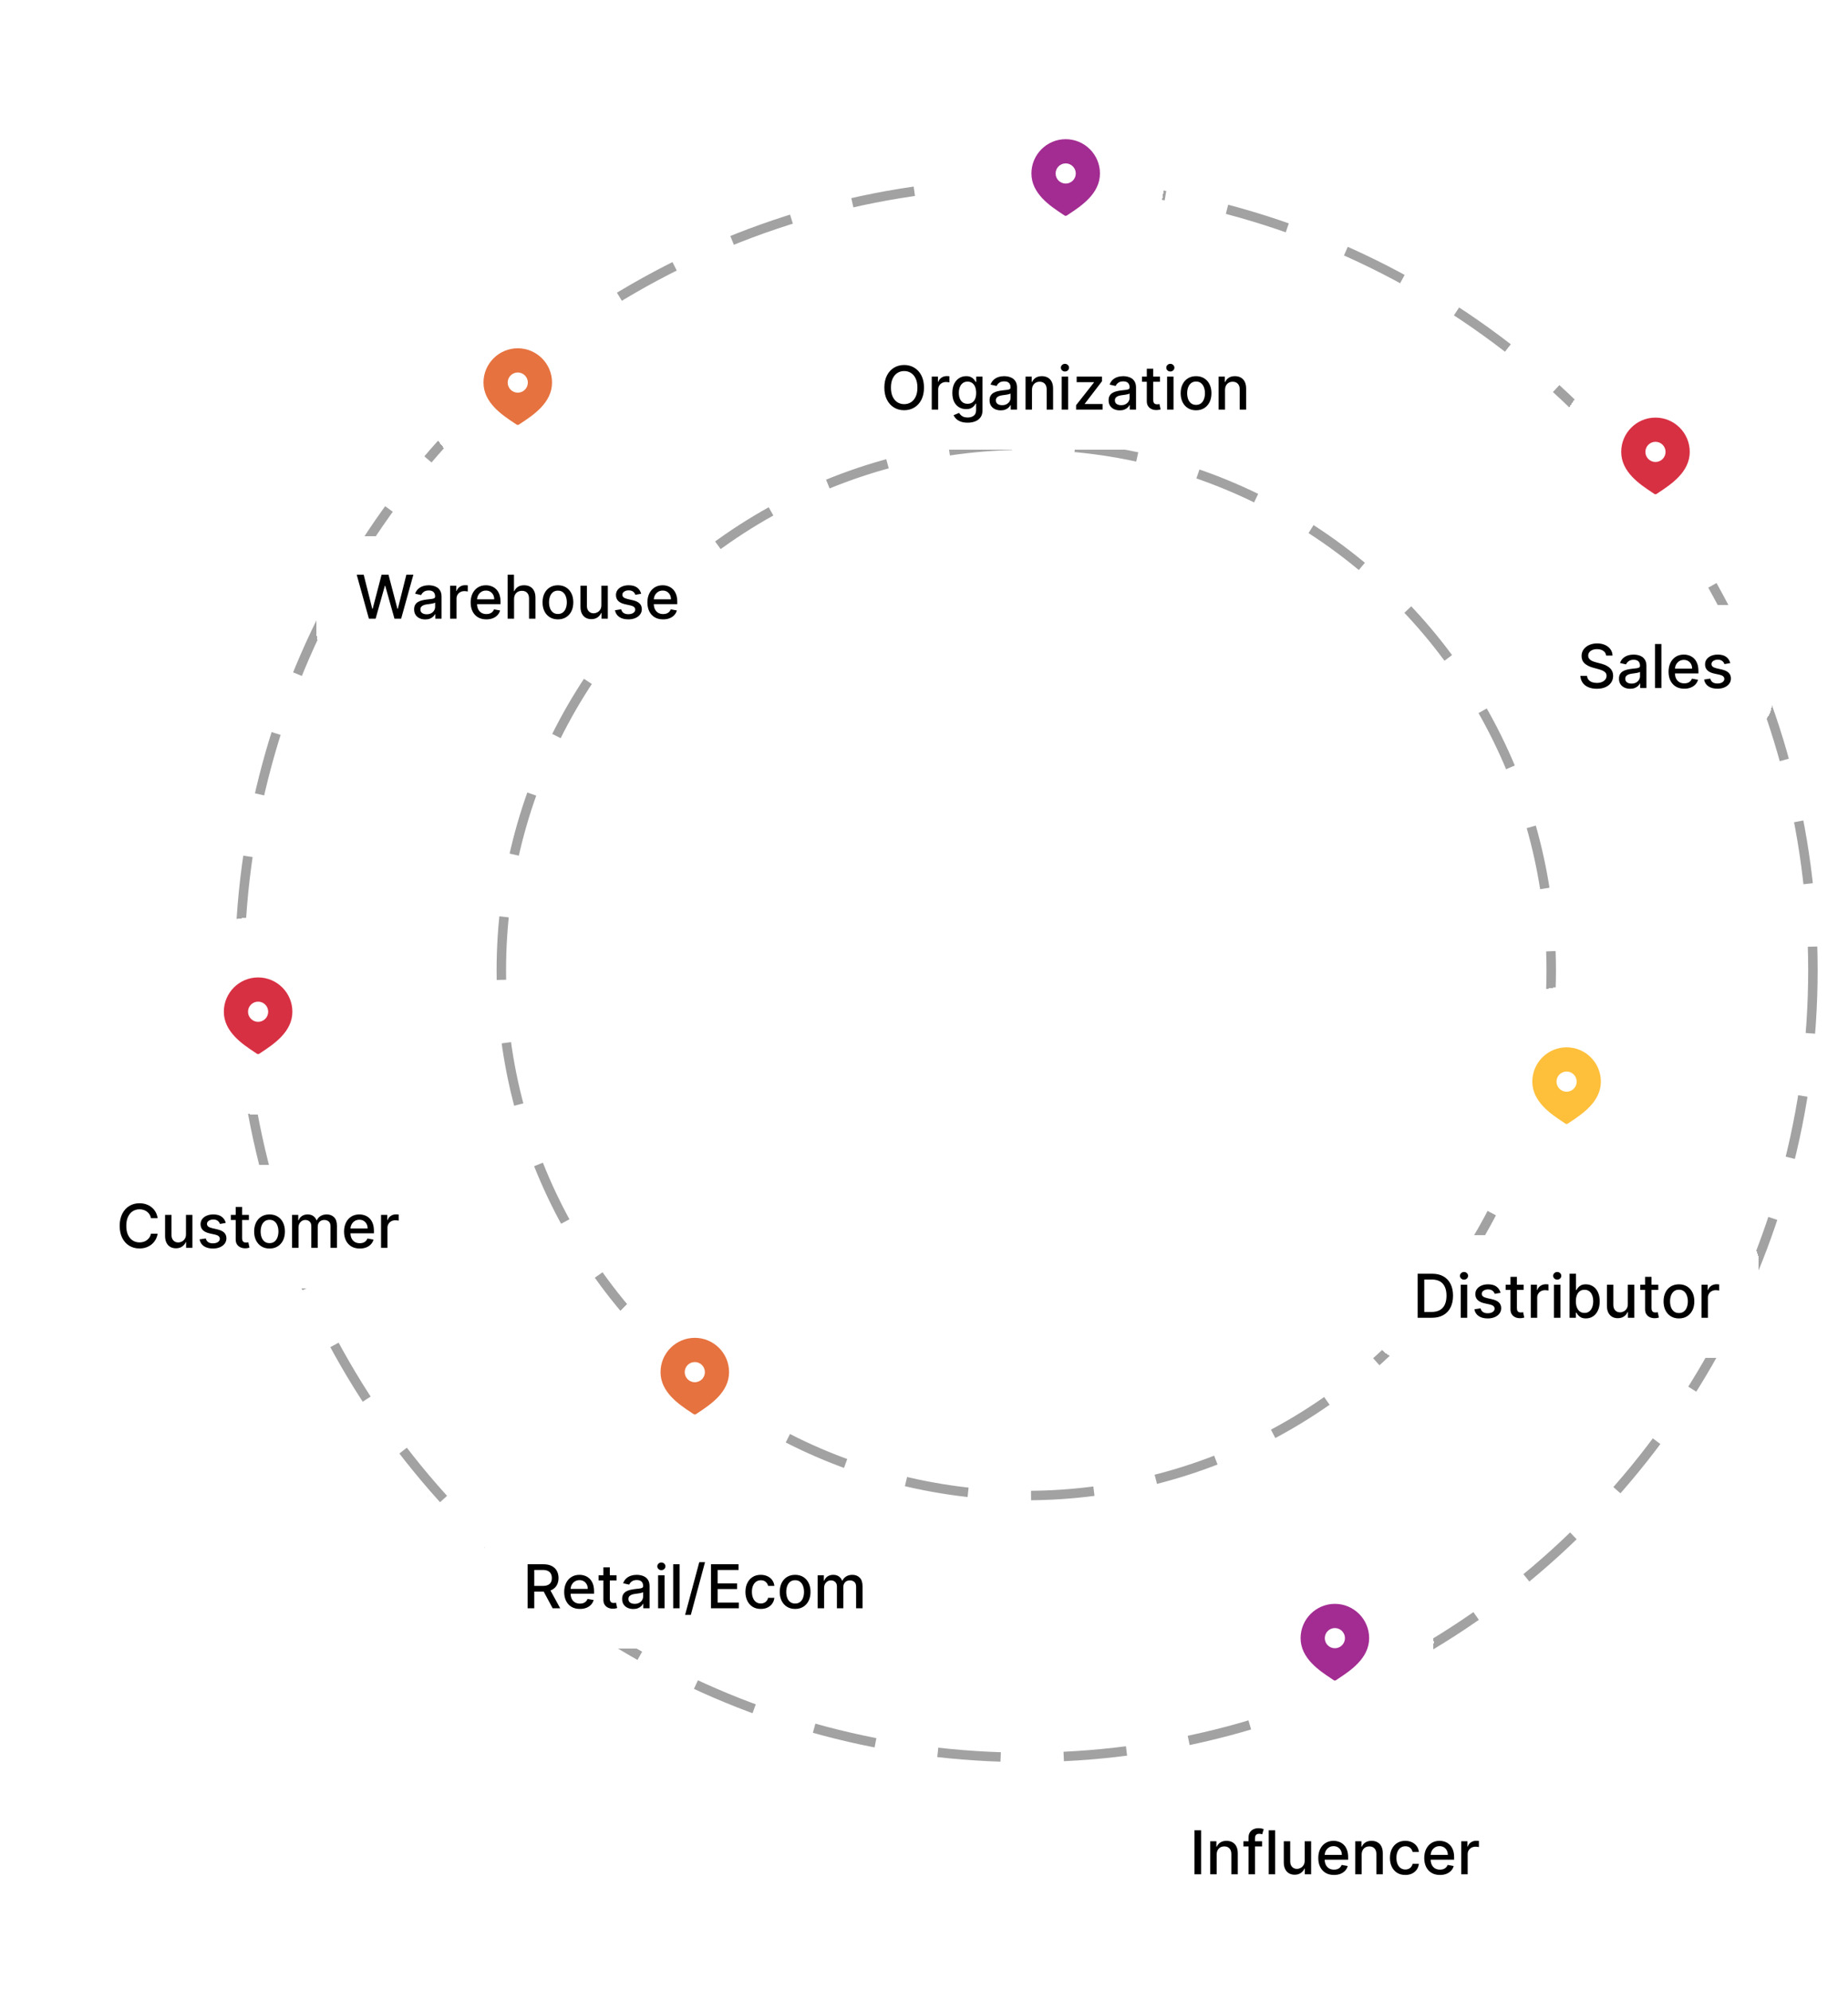 <svg width="611" height="658" viewBox="0 0 611 658" fill="none" xmlns="http://www.w3.org/2000/svg">
<circle cx="339.315" cy="320.643" r="173.56" stroke="#A2A2A2" stroke-width="3.127" stroke-miterlimit="1.357" stroke-dasharray="20.85 20.85"/>
<circle cx="339.319" cy="320.643" r="260.079" stroke="#A2A2A2" stroke-width="3.127" stroke-miterlimit="1.357" stroke-dasharray="20.85 20.85"/>
<g filter="url(#filter0_d_366_20675)">
<rect x="130.17" y="86.738" width="65.357" height="65.357" rx="32.678" fill="white" shape-rendering="crispEdges"/>
<path d="M162.849 106.75C156.6 106.75 151.516 111.834 151.516 118.083C151.516 124.727 157.688 128.805 161.772 131.502L162.478 131.971C162.59 132.046 162.72 132.083 162.848 132.083C162.976 132.083 163.105 132.046 163.217 131.971L163.924 131.502C168.008 128.805 174.18 124.727 174.18 118.083C174.182 111.834 169.098 106.75 162.849 106.75ZM162.849 121.417C161.008 121.417 159.516 119.925 159.516 118.083C159.516 116.242 161.008 114.75 162.849 114.75C164.69 114.75 166.182 116.242 166.182 118.083C166.182 119.925 164.69 121.417 162.849 121.417Z" fill="#E6723F"/>
</g>
<g filter="url(#filter1_d_366_20675)">
<rect x="96.34" y="168.774" width="133.018" height="40.678" rx="8.339" fill="white" shape-rendering="crispEdges"/>
<path d="M113.633 196.113L109.598 181.568H111.907L114.741 192.832H114.875L117.823 181.568H120.11L123.057 192.839H123.192L126.019 181.568H128.334L124.293 196.113H122.084L119.023 185.218H118.91L115.848 196.113H113.633ZM132.265 196.355C131.574 196.355 130.949 196.227 130.39 195.971C129.832 195.711 129.389 195.334 129.062 194.842C128.74 194.35 128.579 193.746 128.579 193.031C128.579 192.415 128.698 191.909 128.934 191.511C129.171 191.113 129.491 190.798 129.893 190.566C130.296 190.334 130.745 190.159 131.243 190.041C131.74 189.922 132.246 189.833 132.763 189.771C133.416 189.695 133.946 189.634 134.353 189.586C134.761 189.534 135.057 189.451 135.241 189.338C135.426 189.224 135.518 189.039 135.518 188.784V188.734C135.518 188.114 135.343 187.633 134.993 187.292C134.647 186.951 134.131 186.781 133.444 186.781C132.729 186.781 132.166 186.94 131.754 187.257C131.347 187.569 131.065 187.917 130.909 188.301L128.913 187.846C129.15 187.183 129.495 186.648 129.95 186.241C130.409 185.829 130.937 185.531 131.534 185.346C132.13 185.157 132.758 185.062 133.416 185.062C133.852 185.062 134.313 185.114 134.801 185.218C135.293 185.318 135.753 185.502 136.179 185.772C136.61 186.042 136.962 186.428 137.237 186.93C137.512 187.427 137.649 188.074 137.649 188.869V196.113H135.575V194.622H135.49C135.352 194.896 135.147 195.166 134.872 195.431C134.597 195.697 134.245 195.917 133.814 196.092C133.383 196.267 132.867 196.355 132.265 196.355ZM132.727 194.65C133.314 194.65 133.816 194.534 134.233 194.302C134.654 194.07 134.974 193.767 135.191 193.393C135.414 193.014 135.525 192.609 135.525 192.179V190.772C135.45 190.848 135.303 190.919 135.085 190.985C134.872 191.047 134.628 191.101 134.353 191.149C134.079 191.191 133.811 191.232 133.551 191.27C133.29 191.303 133.073 191.331 132.897 191.355C132.486 191.407 132.109 191.494 131.768 191.618C131.432 191.741 131.162 191.918 130.959 192.15C130.76 192.377 130.66 192.681 130.66 193.059C130.66 193.585 130.854 193.983 131.243 194.252C131.631 194.518 132.126 194.65 132.727 194.65ZM140.477 196.113V185.204H142.53V186.937H142.644C142.842 186.35 143.193 185.888 143.695 185.552C144.201 185.211 144.774 185.041 145.413 185.041C145.546 185.041 145.702 185.046 145.882 185.055C146.067 185.065 146.211 185.076 146.315 185.091V187.122C146.23 187.098 146.079 187.072 145.861 187.044C145.643 187.011 145.425 186.994 145.207 186.994C144.706 186.994 144.258 187.1 143.865 187.314C143.477 187.522 143.169 187.813 142.942 188.187C142.715 188.556 142.601 188.978 142.601 189.451V196.113H140.477ZM152.464 196.333C151.389 196.333 150.464 196.104 149.687 195.645C148.915 195.181 148.319 194.529 147.897 193.691C147.481 192.849 147.272 191.861 147.272 190.73C147.272 189.612 147.481 188.627 147.897 187.775C148.319 186.923 148.906 186.258 149.659 185.779C150.416 185.301 151.302 185.062 152.315 185.062C152.931 185.062 153.527 185.164 154.105 185.368C154.682 185.571 155.201 185.891 155.66 186.326C156.12 186.762 156.482 187.328 156.747 188.024C157.012 188.715 157.145 189.556 157.145 190.545V191.298H148.473V189.707H155.064C155.064 189.148 154.95 188.654 154.723 188.223C154.495 187.787 154.176 187.444 153.764 187.193C153.357 186.942 152.879 186.816 152.329 186.816C151.733 186.816 151.212 186.963 150.767 187.257C150.326 187.546 149.986 187.924 149.744 188.393C149.507 188.857 149.389 189.361 149.389 189.906V191.149C149.389 191.878 149.517 192.498 149.772 193.01C150.033 193.521 150.395 193.912 150.859 194.181C151.323 194.447 151.865 194.579 152.486 194.579C152.888 194.579 153.255 194.522 153.586 194.409C153.918 194.29 154.204 194.115 154.446 193.883C154.687 193.651 154.872 193.365 155 193.024L157.01 193.386C156.849 193.978 156.56 194.496 156.143 194.941C155.731 195.382 155.213 195.725 154.588 195.971C153.968 196.213 153.26 196.333 152.464 196.333ZM161.624 189.636V196.113H159.501V181.568H161.596V186.98H161.731C161.987 186.393 162.377 185.926 162.903 185.581C163.428 185.235 164.115 185.062 164.962 185.062C165.711 185.062 166.364 185.216 166.923 185.524C167.486 185.832 167.922 186.291 168.229 186.902C168.542 187.508 168.698 188.265 168.698 189.174V196.113H166.575V189.43C166.575 188.63 166.369 188.01 165.957 187.569C165.545 187.124 164.972 186.902 164.238 186.902C163.736 186.902 163.286 187.008 162.889 187.221C162.496 187.434 162.185 187.747 161.958 188.159C161.736 188.566 161.624 189.058 161.624 189.636ZM176.127 196.333C175.104 196.333 174.212 196.099 173.45 195.63C172.687 195.162 172.095 194.506 171.674 193.663C171.253 192.82 171.042 191.835 171.042 190.708C171.042 189.577 171.253 188.587 171.674 187.74C172.095 186.892 172.687 186.234 173.45 185.765C174.212 185.297 175.104 185.062 176.127 185.062C177.15 185.062 178.042 185.297 178.805 185.765C179.567 186.234 180.159 186.892 180.58 187.74C181.002 188.587 181.212 189.577 181.212 190.708C181.212 191.835 181.002 192.82 180.58 193.663C180.159 194.506 179.567 195.162 178.805 195.63C178.042 196.099 177.15 196.333 176.127 196.333ZM176.134 194.551C176.797 194.551 177.346 194.376 177.782 194.025C178.218 193.675 178.54 193.208 178.748 192.626C178.961 192.044 179.068 191.402 179.068 190.701C179.068 190.005 178.961 189.366 178.748 188.784C178.54 188.197 178.218 187.725 177.782 187.37C177.346 187.015 176.797 186.838 176.134 186.838C175.467 186.838 174.913 187.015 174.472 187.37C174.037 187.725 173.712 188.197 173.499 188.784C173.291 189.366 173.187 190.005 173.187 190.701C173.187 191.402 173.291 192.044 173.499 192.626C173.712 193.208 174.037 193.675 174.472 194.025C174.913 194.376 175.467 194.551 176.134 194.551ZM190.493 191.589V185.204H192.624V196.113H190.536V194.224H190.422C190.171 194.806 189.769 195.292 189.215 195.68C188.666 196.064 187.982 196.255 187.162 196.255C186.462 196.255 185.841 196.101 185.302 195.794C184.767 195.481 184.345 195.02 184.037 194.409C183.734 193.798 183.583 193.043 183.583 192.143V185.204H185.706V191.887C185.706 192.631 185.912 193.223 186.324 193.663C186.736 194.103 187.271 194.324 187.929 194.324C188.327 194.324 188.723 194.224 189.116 194.025C189.513 193.826 189.842 193.526 190.103 193.123C190.368 192.721 190.498 192.209 190.493 191.589ZM203.652 187.868L201.727 188.208C201.647 187.962 201.519 187.728 201.344 187.505C201.173 187.283 200.941 187.1 200.648 186.958C200.354 186.816 199.987 186.745 199.547 186.745C198.946 186.745 198.444 186.88 198.041 187.15C197.639 187.415 197.438 187.759 197.438 188.18C197.438 188.545 197.573 188.838 197.842 189.061C198.112 189.283 198.548 189.466 199.149 189.608L200.882 190.005C201.886 190.237 202.634 190.595 203.127 191.078C203.619 191.561 203.865 192.188 203.865 192.96C203.865 193.613 203.676 194.196 203.297 194.707C202.923 195.214 202.4 195.611 201.727 195.9C201.06 196.189 200.286 196.333 199.405 196.333C198.183 196.333 197.187 196.073 196.415 195.552C195.643 195.027 195.17 194.281 194.994 193.315L197.047 193.002C197.175 193.538 197.438 193.942 197.835 194.217C198.233 194.487 198.752 194.622 199.391 194.622C200.087 194.622 200.643 194.477 201.06 194.189C201.476 193.895 201.685 193.538 201.685 193.116C201.685 192.775 201.557 192.489 201.301 192.257C201.05 192.025 200.664 191.85 200.144 191.731L198.297 191.326C197.279 191.094 196.526 190.725 196.038 190.218C195.555 189.712 195.314 189.07 195.314 188.294C195.314 187.65 195.494 187.086 195.854 186.603C196.214 186.12 196.711 185.744 197.345 185.474C197.98 185.199 198.707 185.062 199.526 185.062C200.705 185.062 201.633 185.318 202.31 185.829C202.987 186.336 203.434 187.015 203.652 187.868ZM210.902 196.333C209.827 196.333 208.901 196.104 208.125 195.645C207.353 195.181 206.756 194.529 206.335 193.691C205.918 192.849 205.71 191.861 205.71 190.73C205.71 189.612 205.918 188.627 206.335 187.775C206.756 186.923 207.343 186.258 208.096 185.779C208.854 185.301 209.739 185.062 210.753 185.062C211.368 185.062 211.965 185.164 212.542 185.368C213.12 185.571 213.638 185.891 214.098 186.326C214.557 186.762 214.919 187.328 215.184 188.024C215.45 188.715 215.582 189.556 215.582 190.545V191.298H206.91V189.707H213.501C213.501 189.148 213.388 188.654 213.16 188.223C212.933 187.787 212.613 187.444 212.201 187.193C211.794 186.942 211.316 186.816 210.767 186.816C210.17 186.816 209.649 186.963 209.204 187.257C208.764 187.546 208.423 187.924 208.182 188.393C207.945 188.857 207.826 189.361 207.826 189.906V191.149C207.826 191.878 207.954 192.498 208.21 193.01C208.47 193.521 208.833 193.912 209.297 194.181C209.761 194.447 210.303 194.579 210.923 194.579C211.325 194.579 211.692 194.522 212.024 194.409C212.355 194.29 212.642 194.115 212.883 193.883C213.125 193.651 213.309 193.365 213.437 193.024L215.447 193.386C215.286 193.978 214.997 194.496 214.581 194.941C214.169 195.382 213.65 195.725 213.025 195.971C212.405 196.213 211.697 196.333 210.902 196.333Z" fill="black"/>
</g>
<g filter="url(#filter2_d_366_20675)">
<rect x="311.329" y="17.643" width="65.357" height="65.357" rx="32.678" fill="white" shape-rendering="crispEdges"/>
<path d="M344.008 37.655C337.759 37.655 332.675 42.739 332.675 48.988C332.675 55.632 338.847 59.709 342.931 62.407L343.637 62.876C343.749 62.951 343.879 62.988 344.007 62.988C344.135 62.988 344.264 62.951 344.376 62.876L345.083 62.407C349.167 59.709 355.339 55.632 355.339 48.988C355.341 42.739 350.257 37.655 344.008 37.655ZM344.008 52.322C342.167 52.322 340.675 50.83 340.675 48.988C340.675 47.147 342.167 45.655 344.008 45.655C345.849 45.655 347.341 47.147 347.341 48.988C347.341 50.83 345.849 52.322 344.008 52.322Z" fill="#A22C91"/>
</g>
<g filter="url(#filter3_d_366_20675)">
<rect x="269.999" y="99.678" width="148.018" height="40.678" rx="8.339" fill="white" shape-rendering="crispEdges"/>
<path d="M297.157 119.745C297.157 121.298 296.873 122.633 296.305 123.751C295.736 124.863 294.957 125.72 293.968 126.322C292.983 126.918 291.863 127.216 290.608 127.216C289.349 127.216 288.224 126.918 287.235 126.322C286.25 125.72 285.474 124.861 284.905 123.743C284.337 122.626 284.053 121.293 284.053 119.745C284.053 118.192 284.337 116.859 284.905 115.746C285.474 114.629 286.25 113.772 287.235 113.175C288.224 112.574 289.349 112.273 290.608 112.273C291.863 112.273 292.983 112.574 293.968 113.175C294.957 113.772 295.736 114.629 296.305 115.746C296.873 116.859 297.157 118.192 297.157 119.745ZM294.983 119.745C294.983 118.561 294.792 117.564 294.408 116.755C294.029 115.94 293.509 115.325 292.846 114.908C292.188 114.487 291.442 114.276 290.608 114.276C289.77 114.276 289.022 114.487 288.364 114.908C287.706 115.325 287.185 115.94 286.802 116.755C286.423 117.564 286.233 118.561 286.233 119.745C286.233 120.929 286.423 121.928 286.802 122.742C287.185 123.552 287.706 124.167 288.364 124.589C289.022 125.005 289.77 125.214 290.608 125.214C291.442 125.214 292.188 125.005 292.846 124.589C293.509 124.167 294.029 123.552 294.408 122.742C294.792 121.928 294.983 120.929 294.983 119.745ZM299.722 127.018V116.108H301.775V117.841H301.889C302.088 117.254 302.438 116.793 302.94 116.456C303.446 116.116 304.019 115.945 304.659 115.945C304.791 115.945 304.947 115.95 305.127 115.959C305.312 115.969 305.456 115.981 305.561 115.995V118.026C305.475 118.002 305.324 117.976 305.106 117.948C304.888 117.915 304.67 117.898 304.453 117.898C303.951 117.898 303.503 118.005 303.11 118.218C302.722 118.426 302.414 118.717 302.187 119.091C301.96 119.461 301.846 119.882 301.846 120.356V127.018H299.722ZM311.581 131.336C310.715 131.336 309.969 131.222 309.344 130.995C308.724 130.768 308.217 130.467 307.824 130.093C307.431 129.719 307.138 129.309 306.944 128.864L308.769 128.111C308.897 128.32 309.067 128.54 309.28 128.772C309.498 129.009 309.792 129.21 310.161 129.376C310.535 129.541 311.016 129.624 311.603 129.624C312.408 129.624 313.073 129.428 313.599 129.035C314.124 128.646 314.387 128.026 314.387 127.174V125.029H314.252C314.124 125.261 313.939 125.519 313.698 125.803C313.461 126.087 313.135 126.333 312.718 126.542C312.301 126.75 311.759 126.854 311.091 126.854C310.23 126.854 309.453 126.653 308.762 126.251C308.075 125.843 307.531 125.244 307.128 124.454C306.731 123.658 306.532 122.68 306.532 121.52C306.532 120.36 306.728 119.366 307.121 118.537C307.519 117.709 308.064 117.074 308.755 116.634C309.446 116.189 310.23 115.966 311.106 115.966C311.783 115.966 312.33 116.08 312.746 116.307C313.163 116.53 313.487 116.79 313.719 117.089C313.956 117.387 314.138 117.65 314.266 117.877H314.422V116.108H316.503V127.259C316.503 128.197 316.286 128.966 315.85 129.567C315.414 130.169 314.825 130.614 314.081 130.903C313.343 131.191 312.51 131.336 311.581 131.336ZM311.56 125.093C312.171 125.093 312.687 124.951 313.108 124.667C313.535 124.378 313.857 123.966 314.074 123.431C314.297 122.891 314.408 122.245 314.408 121.492C314.408 120.758 314.299 120.112 314.081 119.553C313.864 118.994 313.544 118.559 313.123 118.246C312.701 117.929 312.18 117.77 311.56 117.77C310.921 117.77 310.388 117.936 309.962 118.268C309.536 118.594 309.214 119.039 308.996 119.603C308.783 120.166 308.677 120.796 308.677 121.492C308.677 122.207 308.786 122.834 309.003 123.374C309.221 123.914 309.543 124.335 309.969 124.638C310.4 124.941 310.93 125.093 311.56 125.093ZM322.526 127.259C321.835 127.259 321.21 127.131 320.651 126.876C320.092 126.615 319.65 126.239 319.323 125.746C319.001 125.254 318.84 124.65 318.84 123.935C318.84 123.32 318.958 122.813 319.195 122.415C319.432 122.018 319.751 121.703 320.154 121.471C320.556 121.239 321.006 121.064 321.503 120.945C322.001 120.827 322.507 120.737 323.023 120.675C323.677 120.599 324.207 120.538 324.614 120.491C325.021 120.439 325.317 120.356 325.502 120.242C325.687 120.128 325.779 119.944 325.779 119.688V119.638C325.779 119.018 325.604 118.537 325.253 118.197C324.908 117.856 324.392 117.685 323.705 117.685C322.99 117.685 322.427 117.844 322.015 118.161C321.608 118.474 321.326 118.822 321.17 119.205L319.174 118.751C319.411 118.088 319.756 117.553 320.211 117.145C320.67 116.733 321.198 116.435 321.795 116.251C322.391 116.061 323.019 115.966 323.677 115.966C324.112 115.966 324.574 116.019 325.062 116.123C325.554 116.222 326.013 116.407 326.439 116.677C326.87 116.947 327.223 117.332 327.498 117.834C327.772 118.331 327.91 118.978 327.91 119.773V127.018H325.836V125.526H325.751C325.613 125.801 325.407 126.071 325.133 126.336C324.858 126.601 324.505 126.821 324.074 126.996C323.644 127.171 323.127 127.259 322.526 127.259ZM322.988 125.555C323.575 125.555 324.077 125.439 324.493 125.206C324.915 124.974 325.234 124.671 325.452 124.297C325.675 123.919 325.786 123.514 325.786 123.083V121.677C325.71 121.752 325.564 121.823 325.346 121.89C325.133 121.951 324.889 122.006 324.614 122.053C324.34 122.096 324.072 122.136 323.812 122.174C323.551 122.207 323.333 122.235 323.158 122.259C322.746 122.311 322.37 122.399 322.029 122.522C321.693 122.645 321.423 122.823 321.219 123.055C321.02 123.282 320.921 123.585 320.921 123.964C320.921 124.489 321.115 124.887 321.503 125.157C321.892 125.422 322.386 125.555 322.988 125.555ZM332.862 120.54V127.018H330.738V116.108H332.776V117.884H332.911C333.162 117.306 333.555 116.842 334.09 116.492C334.63 116.142 335.31 115.966 336.129 115.966C336.872 115.966 337.523 116.123 338.082 116.435C338.641 116.743 339.074 117.202 339.382 117.813C339.689 118.424 339.843 119.179 339.843 120.079V127.018H337.72V120.334C337.72 119.544 337.514 118.926 337.102 118.481C336.69 118.031 336.124 117.806 335.404 117.806C334.912 117.806 334.474 117.912 334.09 118.126C333.712 118.339 333.411 118.651 333.188 119.063C332.971 119.47 332.862 119.963 332.862 120.54ZM342.691 127.018V116.108H344.815V127.018H342.691ZM343.764 114.425C343.394 114.425 343.077 114.302 342.812 114.056C342.552 113.805 342.421 113.507 342.421 113.161C342.421 112.811 342.552 112.512 342.812 112.266C343.077 112.015 343.394 111.89 343.764 111.89C344.133 111.89 344.448 112.015 344.708 112.266C344.973 112.512 345.106 112.811 345.106 113.161C345.106 113.507 344.973 113.805 344.708 114.056C344.448 114.302 344.133 114.425 343.764 114.425ZM347.444 127.018V125.562L353.354 118.055V117.955H347.636V116.108H356.003V117.657L350.321 125.072V125.171H356.202V127.018H347.444ZM361.882 127.259C361.19 127.259 360.565 127.131 360.007 126.876C359.448 126.615 359.005 126.239 358.678 125.746C358.356 125.254 358.195 124.65 358.195 123.935C358.195 123.32 358.314 122.813 358.551 122.415C358.787 122.018 359.107 121.703 359.509 121.471C359.912 121.239 360.362 121.064 360.859 120.945C361.356 120.827 361.863 120.737 362.379 120.675C363.032 120.599 363.562 120.538 363.97 120.491C364.377 120.439 364.673 120.356 364.857 120.242C365.042 120.128 365.134 119.944 365.134 119.688V119.638C365.134 119.018 364.959 118.537 364.609 118.197C364.263 117.856 363.747 117.685 363.061 117.685C362.346 117.685 361.782 117.844 361.37 118.161C360.963 118.474 360.681 118.822 360.525 119.205L358.529 118.751C358.766 118.088 359.112 117.553 359.566 117.145C360.026 116.733 360.553 116.435 361.15 116.251C361.747 116.061 362.374 115.966 363.032 115.966C363.468 115.966 363.929 116.019 364.417 116.123C364.91 116.222 365.369 116.407 365.795 116.677C366.226 116.947 366.579 117.332 366.853 117.834C367.128 118.331 367.265 118.978 367.265 119.773V127.018H365.191V125.526H365.106C364.969 125.801 364.763 126.071 364.488 126.336C364.213 126.601 363.861 126.821 363.43 126.996C362.999 127.171 362.483 127.259 361.882 127.259ZM362.343 125.555C362.93 125.555 363.432 125.439 363.849 125.206C364.27 124.974 364.59 124.671 364.808 124.297C365.03 123.919 365.142 123.514 365.142 123.083V121.677C365.066 121.752 364.919 121.823 364.701 121.89C364.488 121.951 364.244 122.006 363.97 122.053C363.695 122.096 363.427 122.136 363.167 122.174C362.907 122.207 362.689 122.235 362.514 122.259C362.102 122.311 361.725 122.399 361.384 122.522C361.048 122.645 360.778 122.823 360.575 123.055C360.376 123.282 360.276 123.585 360.276 123.964C360.276 124.489 360.471 124.887 360.859 125.157C361.247 125.422 361.742 125.555 362.343 125.555ZM375.186 116.108V117.813H369.227V116.108H375.186ZM370.825 113.495H372.949V123.814C372.949 124.226 373.01 124.537 373.133 124.745C373.256 124.948 373.415 125.088 373.609 125.164C373.808 125.235 374.023 125.27 374.256 125.27C374.426 125.27 374.575 125.259 374.703 125.235C374.831 125.211 374.93 125.192 375.001 125.178L375.385 126.932C375.262 126.98 375.086 127.027 374.859 127.074C374.632 127.126 374.348 127.155 374.007 127.16C373.448 127.169 372.927 127.07 372.444 126.861C371.961 126.653 371.571 126.331 371.273 125.895C370.974 125.46 370.825 124.913 370.825 124.255V113.495ZM377.535 127.018V116.108H379.659V127.018H377.535ZM378.607 114.425C378.238 114.425 377.921 114.302 377.656 114.056C377.395 113.805 377.265 113.507 377.265 113.161C377.265 112.811 377.395 112.512 377.656 112.266C377.921 112.015 378.238 111.89 378.607 111.89C378.977 111.89 379.292 112.015 379.552 112.266C379.817 112.512 379.95 112.811 379.95 113.161C379.95 113.507 379.817 113.805 379.552 114.056C379.292 114.302 378.977 114.425 378.607 114.425ZM387.111 127.238C386.088 127.238 385.195 127.003 384.433 126.535C383.671 126.066 383.079 125.41 382.657 124.567C382.236 123.724 382.025 122.74 382.025 121.613C382.025 120.481 382.236 119.492 382.657 118.644C383.079 117.796 383.671 117.138 384.433 116.67C385.195 116.201 386.088 115.966 387.111 115.966C388.133 115.966 389.026 116.201 389.788 116.67C390.55 117.138 391.142 117.796 391.564 118.644C391.985 119.492 392.196 120.481 392.196 121.613C392.196 122.74 391.985 123.724 391.564 124.567C391.142 125.41 390.55 126.066 389.788 126.535C389.026 127.003 388.133 127.238 387.111 127.238ZM387.118 125.455C387.781 125.455 388.33 125.28 388.765 124.93C389.201 124.579 389.523 124.113 389.731 123.53C389.944 122.948 390.051 122.306 390.051 121.606C390.051 120.91 389.944 120.27 389.731 119.688C389.523 119.101 389.201 118.63 388.765 118.275C388.33 117.92 387.781 117.742 387.118 117.742C386.45 117.742 385.896 117.92 385.456 118.275C385.02 118.63 384.696 119.101 384.483 119.688C384.274 120.27 384.17 120.91 384.17 121.606C384.17 122.306 384.274 122.948 384.483 123.53C384.696 124.113 385.02 124.579 385.456 124.93C385.896 125.28 386.45 125.455 387.118 125.455ZM396.69 120.54V127.018H394.566V116.108H396.605V117.884H396.74C396.99 117.306 397.383 116.842 397.919 116.492C398.458 116.142 399.138 115.966 399.957 115.966C400.7 115.966 401.351 116.123 401.91 116.435C402.469 116.743 402.902 117.202 403.21 117.813C403.517 118.424 403.671 119.179 403.671 120.079V127.018H401.548V120.334C401.548 119.544 401.342 118.926 400.93 118.481C400.518 118.031 399.952 117.806 399.232 117.806C398.74 117.806 398.302 117.912 397.919 118.126C397.54 118.339 397.239 118.651 397.017 119.063C396.799 119.47 396.69 119.963 396.69 120.54Z" fill="black"/>
</g>
<g filter="url(#filter4_d_366_20675)">
<rect x="400.329" y="501.643" width="65.357" height="65.357" rx="32.678" fill="white" shape-rendering="crispEdges"/>
<path d="M433.008 521.655C426.759 521.655 421.675 526.739 421.675 532.988C421.675 539.632 427.847 543.709 431.931 546.407L432.637 546.876C432.749 546.951 432.879 546.988 433.007 546.988C433.135 546.988 433.264 546.951 433.376 546.876L434.083 546.407C438.167 543.709 444.339 539.632 444.339 532.988C444.341 526.739 439.257 521.655 433.008 521.655ZM433.008 536.321C431.167 536.321 429.675 534.829 429.675 532.988C429.675 531.147 431.167 529.655 433.008 529.655C434.849 529.655 436.341 531.147 436.341 532.988C436.341 534.829 434.849 536.321 433.008 536.321Z" fill="#A22C91"/>
</g>
<g filter="url(#filter5_d_366_20675)">
<rect x="371.999" y="583.678" width="122.018" height="40.678" rx="8.339" fill="white" shape-rendering="crispEdges"/>
<path d="M388.773 596.472V611.018H386.578V596.472H388.773ZM393.922 604.54V611.018H391.799V600.108H393.837V601.884H393.972C394.223 601.306 394.616 600.842 395.151 600.492C395.691 600.142 396.37 599.966 397.189 599.966C397.933 599.966 398.584 600.123 399.142 600.435C399.701 600.743 400.134 601.202 400.442 601.813C400.75 602.424 400.904 603.179 400.904 604.079V611.018H398.78V604.334C398.78 603.544 398.574 602.926 398.162 602.481C397.75 602.031 397.185 601.806 396.465 601.806C395.972 601.806 395.534 601.912 395.151 602.126C394.772 602.339 394.471 602.651 394.249 603.063C394.031 603.47 393.922 603.963 393.922 604.54ZM408.944 600.108V601.813H402.779V600.108H408.944ZM404.469 611.018V598.844C404.469 598.162 404.618 597.597 404.917 597.147C405.215 596.692 405.61 596.354 406.103 596.131C406.595 595.904 407.13 595.79 407.708 595.79C408.134 595.79 408.498 595.826 408.801 595.897C409.105 595.963 409.329 596.025 409.476 596.081L408.979 597.8C408.88 597.772 408.752 597.739 408.596 597.701C408.439 597.658 408.25 597.637 408.027 597.637C407.511 597.637 407.142 597.765 406.919 598.02C406.702 598.276 406.593 598.645 406.593 599.128V611.018H404.469ZM413.258 596.472V611.018H411.135V596.472H413.258ZM423.026 606.493V600.108H425.156V611.018H423.068V609.128H422.955C422.704 609.711 422.301 610.196 421.747 610.584C421.198 610.968 420.514 611.16 419.695 611.16C418.994 611.16 418.374 611.006 417.834 610.698C417.299 610.385 416.877 609.924 416.57 609.313C416.267 608.702 416.115 607.947 416.115 607.047V600.108H418.239V606.792C418.239 607.535 418.445 608.127 418.857 608.567C419.268 609.008 419.804 609.228 420.462 609.228C420.859 609.228 421.255 609.128 421.648 608.93C422.045 608.731 422.375 608.43 422.635 608.028C422.9 607.625 423.03 607.114 423.026 606.493ZM432.711 611.238C431.636 611.238 430.711 611.008 429.934 610.549C429.163 610.085 428.566 609.434 428.145 608.596C427.728 607.753 427.52 606.766 427.52 605.634C427.52 604.517 427.728 603.532 428.145 602.68C428.566 601.827 429.153 601.162 429.906 600.684C430.663 600.206 431.549 599.966 432.562 599.966C433.178 599.966 433.774 600.068 434.352 600.272C434.93 600.475 435.448 600.795 435.907 601.231C436.367 601.666 436.729 602.232 436.994 602.928C437.259 603.619 437.392 604.46 437.392 605.449V606.202H428.72V604.611H435.311C435.311 604.053 435.197 603.558 434.97 603.127C434.743 602.691 434.423 602.348 434.011 602.097C433.604 601.846 433.126 601.721 432.576 601.721C431.98 601.721 431.459 601.867 431.014 602.161C430.574 602.45 430.233 602.829 429.991 603.297C429.754 603.761 429.636 604.266 429.636 604.81V606.053C429.636 606.782 429.764 607.403 430.02 607.914C430.28 608.425 430.642 608.816 431.106 609.086C431.57 609.351 432.112 609.483 432.733 609.483C433.135 609.483 433.502 609.427 433.833 609.313C434.165 609.195 434.451 609.019 434.693 608.787C434.934 608.555 435.119 608.269 435.247 607.928L437.257 608.29C437.096 608.882 436.807 609.401 436.39 609.846C435.978 610.286 435.46 610.629 434.835 610.876C434.215 611.117 433.507 611.238 432.711 611.238ZM441.871 604.54V611.018H439.748V600.108H441.786V601.884H441.921C442.172 601.306 442.565 600.842 443.1 600.492C443.64 600.142 444.319 599.966 445.138 599.966C445.882 599.966 446.533 600.123 447.092 600.435C447.65 600.743 448.084 601.202 448.391 601.813C448.699 602.424 448.853 603.179 448.853 604.079V611.018H446.729V604.334C446.729 603.544 446.523 602.926 446.112 602.481C445.7 602.031 445.134 601.806 444.414 601.806C443.922 601.806 443.484 601.912 443.1 602.126C442.721 602.339 442.421 602.651 442.198 603.063C441.98 603.47 441.871 603.963 441.871 604.54ZM456.296 611.238C455.24 611.238 454.331 610.999 453.569 610.52C452.811 610.037 452.229 609.372 451.822 608.525C451.415 607.677 451.211 606.706 451.211 605.613C451.211 604.505 451.419 603.527 451.836 602.68C452.253 601.827 452.84 601.162 453.597 600.684C454.355 600.206 455.247 599.966 456.275 599.966C457.103 599.966 457.842 600.12 458.491 600.428C459.139 600.731 459.663 601.157 460.06 601.706C460.463 602.256 460.702 602.897 460.778 603.631H458.711C458.597 603.12 458.337 602.68 457.93 602.31C457.527 601.941 456.987 601.756 456.31 601.756C455.719 601.756 455.2 601.912 454.755 602.225C454.315 602.533 453.971 602.973 453.725 603.546C453.479 604.114 453.356 604.787 453.356 605.563C453.356 606.358 453.477 607.045 453.718 607.623C453.96 608.2 454.3 608.648 454.741 608.965C455.186 609.282 455.709 609.441 456.31 609.441C456.713 609.441 457.077 609.367 457.404 609.221C457.736 609.069 458.013 608.854 458.235 608.574C458.462 608.295 458.621 607.959 458.711 607.566H460.778C460.702 608.271 460.472 608.901 460.089 609.455C459.705 610.009 459.192 610.445 458.548 610.762C457.908 611.079 457.158 611.238 456.296 611.238ZM467.75 611.238C466.676 611.238 465.75 611.008 464.973 610.549C464.202 610.085 463.605 609.434 463.184 608.596C462.767 607.753 462.559 606.766 462.559 605.634C462.559 604.517 462.767 603.532 463.184 602.68C463.605 601.827 464.192 601.162 464.945 600.684C465.703 600.206 466.588 599.966 467.601 599.966C468.217 599.966 468.813 600.068 469.391 600.272C469.969 600.475 470.487 600.795 470.946 601.231C471.406 601.666 471.768 602.232 472.033 602.928C472.298 603.619 472.431 604.46 472.431 605.449V606.202H463.759V604.611H470.35C470.35 604.053 470.236 603.558 470.009 603.127C469.782 602.691 469.462 602.348 469.05 602.097C468.643 601.846 468.165 601.721 467.615 601.721C467.019 601.721 466.498 601.867 466.053 602.161C465.613 602.45 465.272 602.829 465.03 603.297C464.793 603.761 464.675 604.266 464.675 604.81V606.053C464.675 606.782 464.803 607.403 465.059 607.914C465.319 608.425 465.681 608.816 466.145 609.086C466.609 609.351 467.151 609.483 467.772 609.483C468.174 609.483 468.541 609.427 468.873 609.313C469.204 609.195 469.49 609.019 469.732 608.787C469.973 608.555 470.158 608.269 470.286 607.928L472.296 608.29C472.135 608.882 471.846 609.401 471.429 609.846C471.017 610.286 470.499 610.629 469.874 610.876C469.254 611.117 468.546 611.238 467.75 611.238ZM474.787 611.018V600.108H476.839V601.841H476.953C477.152 601.254 477.502 600.793 478.004 600.456C478.511 600.116 479.084 599.945 479.723 599.945C479.856 599.945 480.012 599.95 480.192 599.959C480.376 599.969 480.521 599.981 480.625 599.995V602.026C480.54 602.002 480.388 601.976 480.17 601.948C479.953 601.915 479.735 601.898 479.517 601.898C479.015 601.898 478.568 602.005 478.175 602.218C477.786 602.426 477.479 602.717 477.251 603.091C477.024 603.461 476.911 603.882 476.911 604.356V611.018H474.787Z" fill="black"/>
</g>
<g filter="url(#filter6_d_366_20675)">
<rect x="44.322" y="294.643" width="65.357" height="65.357" rx="32.678" fill="white" shape-rendering="crispEdges"/>
<path d="M77 314.655C70.751 314.655 65.667 319.739 65.667 325.988C65.667 332.632 71.839 336.709 75.923 339.407L76.629 339.876C76.741 339.951 76.871 339.988 76.999 339.988C77.127 339.988 77.256 339.951 77.368 339.876L78.075 339.407C82.159 336.709 88.331 332.632 88.331 325.988C88.333 319.739 83.249 314.655 77 314.655ZM77 329.321C75.159 329.321 73.667 327.829 73.667 325.988C73.667 324.147 75.159 322.655 77 322.655C78.841 322.655 80.333 324.147 80.333 325.988C80.333 327.829 78.841 329.321 77 329.321Z" fill="#D83043"/>
</g>
<g filter="url(#filter7_d_366_20675)">
<rect x="17.491" y="376.678" width="119.018" height="40.678" rx="8.339" fill="white" shape-rendering="crispEdges"/>
<path d="M43.784 394.202H41.569C41.483 393.729 41.325 393.312 41.093 392.952C40.861 392.592 40.577 392.287 40.24 392.036C39.904 391.785 39.528 391.596 39.111 391.468C38.699 391.34 38.261 391.276 37.797 391.276C36.959 391.276 36.209 391.487 35.546 391.908C34.888 392.33 34.367 392.948 33.983 393.762C33.605 394.576 33.415 395.571 33.415 396.745C33.415 397.929 33.605 398.928 33.983 399.742C34.367 400.556 34.89 401.172 35.553 401.589C36.216 402.005 36.962 402.214 37.79 402.214C38.249 402.214 38.685 402.152 39.097 402.029C39.514 401.901 39.89 401.714 40.226 401.468C40.562 401.222 40.846 400.921 41.078 400.566C41.315 400.206 41.479 399.794 41.569 399.33L43.784 399.337C43.666 400.052 43.436 400.71 43.096 401.312C42.759 401.908 42.326 402.424 41.796 402.86C41.27 403.291 40.669 403.625 39.992 403.861C39.315 404.098 38.576 404.216 37.776 404.216C36.517 404.216 35.394 403.918 34.409 403.322C33.425 402.72 32.648 401.861 32.08 400.743C31.517 399.626 31.235 398.293 31.235 396.745C31.235 395.192 31.519 393.859 32.087 392.746C32.655 391.629 33.432 390.772 34.416 390.175C35.401 389.574 36.521 389.273 37.776 389.273C38.548 389.273 39.267 389.385 39.935 389.607C40.607 389.825 41.211 390.147 41.746 390.573C42.281 390.994 42.724 391.51 43.074 392.121C43.425 392.727 43.661 393.421 43.784 394.202ZM53.151 399.493V393.108H55.281V404.018H53.193V402.128H53.08C52.829 402.711 52.426 403.196 51.872 403.584C51.323 403.968 50.639 404.16 49.82 404.16C49.119 404.16 48.499 404.006 47.959 403.698C47.424 403.385 47.002 402.924 46.695 402.313C46.392 401.702 46.24 400.947 46.24 400.047V393.108H48.364V399.792C48.364 400.535 48.57 401.127 48.981 401.567C49.394 402.008 49.928 402.228 50.587 402.228C50.984 402.228 51.38 402.128 51.773 401.93C52.17 401.731 52.499 401.43 52.76 401.028C53.025 400.625 53.155 400.114 53.151 399.493ZM66.309 395.772L64.385 396.113C64.304 395.867 64.176 395.632 64.001 395.41C63.831 395.187 63.599 395.005 63.305 394.863C63.011 394.721 62.645 394.65 62.204 394.65C61.603 394.65 61.101 394.785 60.699 395.055C60.296 395.32 60.095 395.663 60.095 396.084C60.095 396.449 60.23 396.742 60.5 396.965C60.77 397.188 61.205 397.37 61.806 397.512L63.539 397.91C64.543 398.142 65.291 398.499 65.784 398.982C66.276 399.465 66.522 400.092 66.522 400.864C66.522 401.518 66.333 402.1 65.954 402.611C65.58 403.118 65.057 403.516 64.385 403.805C63.717 404.093 62.943 404.238 62.062 404.238C60.841 404.238 59.844 403.977 59.072 403.456C58.3 402.931 57.827 402.185 57.652 401.219L59.704 400.907C59.832 401.442 60.095 401.847 60.492 402.121C60.89 402.391 61.409 402.526 62.048 402.526C62.744 402.526 63.3 402.382 63.717 402.093C64.134 401.799 64.342 401.442 64.342 401.02C64.342 400.68 64.214 400.393 63.959 400.161C63.708 399.929 63.322 399.754 62.801 399.635L60.954 399.231C59.936 398.999 59.183 398.629 58.696 398.123C58.213 397.616 57.971 396.974 57.971 396.198C57.971 395.554 58.151 394.991 58.511 394.508C58.871 394.025 59.368 393.648 60.002 393.378C60.637 393.104 61.364 392.966 62.183 392.966C63.362 392.966 64.29 393.222 64.967 393.733C65.644 394.24 66.091 394.92 66.309 395.772ZM73.95 393.108V394.813H67.991V393.108H73.95ZM69.589 390.495H71.712V400.814C71.712 401.226 71.774 401.537 71.897 401.745C72.02 401.948 72.179 402.088 72.373 402.164C72.572 402.235 72.787 402.27 73.019 402.27C73.19 402.27 73.339 402.259 73.467 402.235C73.594 402.211 73.694 402.192 73.765 402.178L74.148 403.932C74.025 403.98 73.85 404.027 73.623 404.074C73.396 404.126 73.112 404.155 72.771 404.16C72.212 404.169 71.691 404.07 71.208 403.861C70.725 403.653 70.335 403.331 70.036 402.895C69.738 402.46 69.589 401.913 69.589 401.255V390.495ZM80.777 404.238C79.754 404.238 78.861 404.003 78.099 403.535C77.337 403.066 76.745 402.41 76.323 401.567C75.902 400.724 75.691 399.74 75.691 398.613C75.691 397.481 75.902 396.492 76.323 395.644C76.745 394.796 77.337 394.138 78.099 393.67C78.861 393.201 79.754 392.966 80.777 392.966C81.799 392.966 82.692 393.201 83.454 393.67C84.216 394.138 84.808 394.796 85.23 395.644C85.651 396.492 85.862 397.481 85.862 398.613C85.862 399.74 85.651 400.724 85.23 401.567C84.808 402.41 84.216 403.066 83.454 403.535C82.692 404.003 81.799 404.238 80.777 404.238ZM80.784 402.455C81.447 402.455 81.996 402.28 82.431 401.93C82.867 401.579 83.189 401.113 83.397 400.53C83.61 399.948 83.717 399.306 83.717 398.606C83.717 397.91 83.61 397.27 83.397 396.688C83.189 396.101 82.867 395.63 82.431 395.275C81.996 394.92 81.447 394.742 80.784 394.742C80.116 394.742 79.562 394.92 79.122 395.275C78.686 395.63 78.362 396.101 78.149 396.688C77.941 397.27 77.836 397.91 77.836 398.606C77.836 399.306 77.941 399.948 78.149 400.53C78.362 401.113 78.686 401.579 79.122 401.93C79.562 402.28 80.116 402.455 80.784 402.455ZM88.232 404.018V393.108H90.271V394.884H90.406C90.633 394.283 91.004 393.814 91.521 393.478C92.037 393.137 92.655 392.966 93.374 392.966C94.103 392.966 94.714 393.137 95.207 393.478C95.704 393.819 96.071 394.287 96.308 394.884H96.421C96.682 394.302 97.096 393.838 97.664 393.492C98.232 393.142 98.909 392.966 99.695 392.966C100.685 392.966 101.492 393.277 102.117 393.897C102.747 394.517 103.062 395.452 103.062 396.702V404.018H100.938V396.901C100.938 396.162 100.737 395.627 100.335 395.296C99.932 394.965 99.451 394.799 98.893 394.799C98.201 394.799 97.664 395.012 97.281 395.438C96.897 395.859 96.705 396.402 96.705 397.064V404.018H94.589V396.766C94.589 396.174 94.404 395.698 94.035 395.339C93.665 394.979 93.185 394.799 92.593 394.799C92.191 394.799 91.819 394.905 91.478 395.118C91.142 395.327 90.87 395.618 90.661 395.992C90.458 396.366 90.356 396.799 90.356 397.292V404.018H88.232ZM110.61 404.238C109.535 404.238 108.609 404.008 107.833 403.549C107.061 403.085 106.464 402.434 106.043 401.596C105.626 400.753 105.418 399.766 105.418 398.634C105.418 397.517 105.626 396.532 106.043 395.68C106.464 394.827 107.051 394.162 107.804 393.684C108.562 393.206 109.447 392.966 110.461 392.966C111.076 392.966 111.673 393.068 112.25 393.272C112.828 393.475 113.346 393.795 113.806 394.231C114.265 394.666 114.627 395.232 114.892 395.928C115.158 396.619 115.29 397.46 115.29 398.449V399.202H106.618V397.611H113.209C113.209 397.053 113.096 396.558 112.868 396.127C112.641 395.691 112.321 395.348 111.909 395.097C111.502 394.846 111.024 394.721 110.475 394.721C109.878 394.721 109.357 394.867 108.912 395.161C108.472 395.45 108.131 395.829 107.89 396.297C107.653 396.761 107.534 397.266 107.534 397.81V399.053C107.534 399.782 107.662 400.403 107.918 400.914C108.178 401.425 108.541 401.816 109.005 402.086C109.469 402.351 110.011 402.483 110.631 402.483C111.033 402.483 111.4 402.427 111.732 402.313C112.063 402.195 112.35 402.019 112.591 401.787C112.833 401.555 113.017 401.269 113.145 400.928L115.155 401.29C114.994 401.882 114.705 402.401 114.289 402.846C113.877 403.286 113.358 403.629 112.733 403.876C112.113 404.117 111.405 404.238 110.61 404.238ZM117.646 404.018V393.108H119.699V394.841H119.812C120.011 394.254 120.362 393.793 120.864 393.456C121.37 393.116 121.943 392.945 122.582 392.945C122.715 392.945 122.871 392.95 123.051 392.959C123.236 392.969 123.38 392.981 123.484 392.995V395.026C123.399 395.002 123.248 394.976 123.03 394.948C122.812 394.915 122.594 394.898 122.376 394.898C121.875 394.898 121.427 395.005 121.034 395.218C120.646 395.426 120.338 395.717 120.111 396.091C119.884 396.461 119.77 396.882 119.77 397.356V404.018H117.646Z" fill="black"/>
</g>
<g filter="url(#filter8_d_366_20675)">
<rect x="506.329" y="109.643" width="65.357" height="65.357" rx="32.678" fill="white" shape-rendering="crispEdges"/>
<path d="M539.008 129.655C532.759 129.655 527.675 134.739 527.675 140.988C527.675 147.632 533.847 151.709 537.931 154.407L538.637 154.876C538.749 154.951 538.879 154.988 539.007 154.988C539.135 154.988 539.264 154.951 539.376 154.876L540.083 154.407C544.167 151.709 550.339 147.632 550.339 140.988C550.341 134.739 545.257 129.655 539.008 129.655ZM539.008 144.321C537.167 144.321 535.675 142.829 535.675 140.988C535.675 139.147 537.167 137.655 539.008 137.655C540.849 137.655 542.341 139.147 542.341 140.988C542.341 142.829 540.849 144.321 539.008 144.321Z" fill="#D83043"/>
</g>
<g filter="url(#filter9_d_366_20675)">
<rect x="500.499" y="191.678" width="77.018" height="40.678" rx="8.339" fill="white" shape-rendering="crispEdges"/>
<path d="M522.689 208.293C522.614 207.621 522.301 207.1 521.752 206.731C521.203 206.357 520.511 206.17 519.678 206.17C519.081 206.17 518.565 206.264 518.13 206.454C517.694 206.638 517.356 206.894 517.114 207.221C516.877 207.543 516.759 207.91 516.759 208.322C516.759 208.667 516.84 208.965 517.001 209.216C517.166 209.467 517.382 209.678 517.647 209.849C517.917 210.014 518.206 210.154 518.513 210.268C518.821 210.376 519.117 210.466 519.401 210.537L520.822 210.907C521.286 211.02 521.761 211.174 522.249 211.368C522.737 211.563 523.189 211.818 523.606 212.135C524.022 212.453 524.358 212.846 524.614 213.314C524.875 213.783 525.005 214.344 525.005 214.998C525.005 215.822 524.792 216.553 524.366 217.192C523.944 217.831 523.331 218.336 522.526 218.705C521.726 219.074 520.758 219.259 519.621 219.259C518.532 219.259 517.59 219.086 516.795 218.741C515.999 218.395 515.376 217.905 514.927 217.27C514.477 216.631 514.228 215.874 514.181 214.998H516.383C516.425 215.523 516.596 215.961 516.894 216.312C517.197 216.657 517.583 216.915 518.052 217.086C518.525 217.251 519.044 217.334 519.607 217.334C520.227 217.334 520.779 217.237 521.262 217.043C521.75 216.844 522.133 216.57 522.412 216.219C522.692 215.864 522.831 215.45 522.831 214.976C522.831 214.546 522.708 214.193 522.462 213.918C522.221 213.644 521.892 213.416 521.475 213.236C521.063 213.056 520.597 212.898 520.076 212.76L518.357 212.292C517.192 211.974 516.269 211.508 515.587 210.893C514.91 210.277 514.572 209.463 514.572 208.449C514.572 207.611 514.799 206.88 515.253 206.255C515.708 205.63 516.323 205.144 517.1 204.799C517.876 204.448 518.752 204.273 519.728 204.273C520.713 204.273 521.581 204.446 522.334 204.792C523.092 205.137 523.689 205.613 524.124 206.219C524.56 206.821 524.787 207.512 524.806 208.293H522.689ZM530.632 219.259C529.94 219.259 529.315 219.131 528.757 218.876C528.198 218.615 527.755 218.239 527.428 217.746C527.106 217.254 526.945 216.65 526.945 215.935C526.945 215.32 527.064 214.813 527.301 214.415C527.537 214.018 527.857 213.703 528.259 213.471C528.662 213.239 529.112 213.064 529.609 212.945C530.106 212.827 530.613 212.737 531.129 212.675C531.782 212.599 532.312 212.538 532.72 212.491C533.127 212.439 533.423 212.356 533.607 212.242C533.792 212.128 533.884 211.944 533.884 211.688V211.638C533.884 211.018 533.709 210.537 533.359 210.197C533.013 209.856 532.497 209.685 531.811 209.685C531.096 209.685 530.532 209.844 530.12 210.161C529.713 210.474 529.431 210.822 529.275 211.205L527.279 210.751C527.516 210.088 527.862 209.553 528.316 209.145C528.776 208.733 529.303 208.435 529.9 208.251C530.497 208.061 531.124 207.966 531.782 207.966C532.218 207.966 532.679 208.019 533.167 208.123C533.66 208.222 534.119 208.407 534.545 208.677C534.976 208.947 535.329 209.332 535.603 209.834C535.878 210.331 536.015 210.978 536.015 211.773V219.018H533.941V217.526H533.856C533.719 217.801 533.513 218.071 533.238 218.336C532.963 218.601 532.611 218.821 532.18 218.996C531.749 219.171 531.233 219.259 530.632 219.259ZM531.093 217.555C531.68 217.555 532.182 217.439 532.599 217.206C533.02 216.974 533.34 216.671 533.558 216.297C533.78 215.919 533.892 215.514 533.892 215.083V213.677C533.816 213.752 533.669 213.823 533.451 213.89C533.238 213.951 532.994 214.006 532.72 214.053C532.445 214.096 532.177 214.136 531.917 214.174C531.657 214.207 531.439 214.235 531.264 214.259C530.852 214.311 530.475 214.399 530.134 214.522C529.798 214.645 529.528 214.823 529.325 215.055C529.126 215.282 529.026 215.585 529.026 215.964C529.026 216.489 529.221 216.887 529.609 217.157C529.997 217.422 530.492 217.555 531.093 217.555ZM540.967 204.472V219.018H538.844V204.472H540.967ZM548.526 219.238C547.451 219.238 546.525 219.008 545.749 218.549C544.977 218.085 544.38 217.434 543.959 216.596C543.542 215.753 543.334 214.766 543.334 213.634C543.334 212.517 543.542 211.532 543.959 210.68C544.38 209.827 544.968 209.162 545.72 208.684C546.478 208.206 547.363 207.966 548.377 207.966C548.992 207.966 549.589 208.068 550.166 208.272C550.744 208.475 551.262 208.795 551.722 209.231C552.181 209.666 552.543 210.232 552.808 210.928C553.074 211.619 553.206 212.46 553.206 213.449V214.202H544.534V212.611H551.125C551.125 212.053 551.012 211.558 550.784 211.127C550.557 210.691 550.237 210.348 549.825 210.097C549.418 209.846 548.94 209.721 548.391 209.721C547.794 209.721 547.273 209.867 546.828 210.161C546.388 210.45 546.047 210.829 545.806 211.297C545.569 211.761 545.45 212.266 545.45 212.81V214.053C545.45 214.782 545.578 215.403 545.834 215.914C546.094 216.425 546.457 216.816 546.921 217.086C547.385 217.351 547.927 217.483 548.547 217.483C548.95 217.483 549.316 217.427 549.648 217.313C549.979 217.195 550.266 217.019 550.507 216.787C550.749 216.555 550.933 216.269 551.061 215.928L553.071 216.29C552.91 216.882 552.621 217.401 552.205 217.846C551.793 218.286 551.274 218.629 550.649 218.876C550.029 219.117 549.321 219.238 548.526 219.238ZM563.737 210.772L561.812 211.113C561.732 210.867 561.604 210.632 561.429 210.41C561.258 210.187 561.026 210.005 560.733 209.863C560.439 209.721 560.072 209.65 559.632 209.65C559.031 209.65 558.529 209.785 558.126 210.055C557.724 210.32 557.523 210.663 557.523 211.084C557.523 211.449 557.657 211.742 557.927 211.965C558.197 212.188 558.633 212.37 559.234 212.512L560.967 212.91C561.971 213.142 562.719 213.499 563.211 213.982C563.704 214.465 563.95 215.092 563.95 215.864C563.95 216.518 563.761 217.1 563.382 217.611C563.008 218.118 562.485 218.516 561.812 218.805C561.145 219.093 560.371 219.238 559.49 219.238C558.268 219.238 557.272 218.977 556.5 218.456C555.728 217.931 555.255 217.185 555.079 216.219L557.132 215.907C557.26 216.442 557.523 216.847 557.92 217.121C558.318 217.391 558.836 217.526 559.476 217.526C560.172 217.526 560.728 217.382 561.145 217.093C561.561 216.799 561.77 216.442 561.77 216.02C561.77 215.68 561.642 215.393 561.386 215.161C561.135 214.929 560.749 214.754 560.229 214.635L558.382 214.231C557.364 213.999 556.611 213.629 556.123 213.123C555.64 212.616 555.399 211.974 555.399 211.198C555.399 210.554 555.579 209.991 555.939 209.508C556.299 209.025 556.796 208.648 557.43 208.378C558.065 208.104 558.791 207.966 559.611 207.966C560.79 207.966 561.718 208.222 562.395 208.733C563.072 209.24 563.519 209.92 563.737 210.772Z" fill="black"/>
</g>
<g filter="url(#filter10_d_366_20675)">
<rect x="476.942" y="317.738" width="65.357" height="65.357" rx="32.678" fill="white" shape-rendering="crispEdges"/>
<path d="M509.621 337.75C503.372 337.75 498.288 342.834 498.288 349.083C498.288 355.727 504.46 359.805 508.544 362.502L509.25 362.971C509.362 363.046 509.492 363.083 509.62 363.083C509.748 363.083 509.877 363.046 509.989 362.971L510.696 362.502C514.78 359.805 520.952 355.727 520.952 349.083C520.954 342.834 515.87 337.75 509.621 337.75ZM509.621 352.417C507.78 352.417 506.288 350.925 506.288 349.083C506.288 347.242 507.78 345.75 509.621 345.75C511.462 345.75 512.954 347.242 512.954 349.083C512.954 350.925 511.462 352.417 509.621 352.417Z" fill="#FEBF3B"/>
</g>
<g filter="url(#filter11_d_366_20675)">
<rect x="446.112" y="399.774" width="127.018" height="40.678" rx="8.339" fill="white" shape-rendering="crispEdges"/>
<path d="M465.078 427.113H460.369V412.568H465.227C466.652 412.568 467.876 412.859 468.899 413.441C469.921 414.019 470.705 414.85 471.249 415.934C471.799 417.014 472.073 418.309 472.073 419.819C472.073 421.334 471.796 422.636 471.242 423.725C470.693 424.815 469.898 425.653 468.856 426.24C467.814 426.822 466.555 427.113 465.078 427.113ZM462.563 425.196H464.957C466.065 425.196 466.986 424.987 467.72 424.571C468.454 424.149 469.003 423.541 469.367 422.745C469.732 421.945 469.914 420.97 469.914 419.819C469.914 418.678 469.732 417.71 469.367 416.914C469.007 416.119 468.47 415.515 467.755 415.103C467.04 414.691 466.152 414.485 465.092 414.485H462.563V425.196ZM474.632 427.113V416.204H476.755V427.113H474.632ZM475.704 414.521C475.335 414.521 475.018 414.398 474.753 414.152C474.492 413.901 474.362 413.602 474.362 413.257C474.362 412.906 474.492 412.608 474.753 412.362C475.018 412.111 475.335 411.985 475.704 411.985C476.074 411.985 476.389 412.111 476.649 412.362C476.914 412.608 477.047 412.906 477.047 413.257C477.047 413.602 476.914 413.901 476.649 414.152C476.389 414.398 476.074 414.521 475.704 414.521ZM487.787 418.868L485.862 419.208C485.782 418.962 485.654 418.728 485.479 418.505C485.308 418.283 485.076 418.1 484.783 417.958C484.489 417.816 484.122 417.745 483.682 417.745C483.081 417.745 482.579 417.88 482.176 418.15C481.774 418.415 481.573 418.759 481.573 419.18C481.573 419.545 481.708 419.838 481.977 420.061C482.247 420.283 482.683 420.466 483.284 420.608L485.017 421.005C486.021 421.237 486.769 421.595 487.262 422.078C487.754 422.561 488 423.188 488 423.96C488 424.613 487.811 425.196 487.432 425.707C487.058 426.214 486.535 426.611 485.862 426.9C485.195 427.189 484.421 427.333 483.54 427.333C482.318 427.333 481.322 427.073 480.55 426.552C479.778 426.027 479.305 425.281 479.129 424.315L481.182 424.002C481.31 424.538 481.573 424.942 481.97 425.217C482.368 425.487 482.887 425.622 483.526 425.622C484.222 425.622 484.778 425.477 485.195 425.189C485.611 424.895 485.82 424.538 485.82 424.116C485.82 423.775 485.692 423.489 485.436 423.257C485.185 423.025 484.799 422.85 484.279 422.731L482.432 422.326C481.414 422.094 480.661 421.725 480.173 421.218C479.69 420.712 479.449 420.07 479.449 419.294C479.449 418.65 479.629 418.086 479.989 417.603C480.349 417.12 480.846 416.744 481.48 416.474C482.115 416.199 482.842 416.062 483.661 416.062C484.84 416.062 485.768 416.318 486.445 416.829C487.122 417.336 487.569 418.015 487.787 418.868ZM495.427 416.204V417.909H489.469V416.204H495.427ZM491.067 413.591H493.19V423.91C493.19 424.322 493.252 424.632 493.375 424.841C493.498 425.044 493.657 425.184 493.851 425.26C494.05 425.331 494.265 425.366 494.497 425.366C494.667 425.366 494.817 425.354 494.944 425.331C495.072 425.307 495.172 425.288 495.243 425.274L495.626 427.028C495.503 427.075 495.328 427.123 495.101 427.17C494.873 427.222 494.589 427.251 494.248 427.255C493.69 427.265 493.169 427.165 492.686 426.957C492.203 426.749 491.812 426.427 491.514 425.991C491.216 425.556 491.067 425.009 491.067 424.35V413.591ZM497.776 427.113V416.204H499.829V417.937H499.943C500.141 417.35 500.492 416.888 500.994 416.552C501.5 416.211 502.073 416.041 502.713 416.041C502.845 416.041 503.001 416.046 503.181 416.055C503.366 416.065 503.51 416.076 503.615 416.091V418.122C503.529 418.098 503.378 418.072 503.16 418.044C502.942 418.011 502.724 417.994 502.507 417.994C502.005 417.994 501.557 418.1 501.164 418.314C500.776 418.522 500.468 418.813 500.241 419.187C500.014 419.556 499.9 419.978 499.9 420.451V427.113H497.776ZM505.452 427.113V416.204H507.576V427.113H505.452ZM506.525 414.521C506.155 414.521 505.838 414.398 505.573 414.152C505.313 413.901 505.182 413.602 505.182 413.257C505.182 412.906 505.313 412.608 505.573 412.362C505.838 412.111 506.155 411.985 506.525 411.985C506.894 411.985 507.209 412.111 507.469 412.362C507.734 412.608 507.867 412.906 507.867 413.257C507.867 413.602 507.734 413.901 507.469 414.152C507.209 414.398 506.894 414.521 506.525 414.521ZM510.603 427.113V412.568H512.727V417.973H512.855C512.978 417.745 513.155 417.483 513.387 417.184C513.619 416.886 513.941 416.626 514.353 416.403C514.765 416.176 515.31 416.062 515.987 416.062C516.867 416.062 517.653 416.285 518.345 416.73C519.036 417.175 519.578 417.816 519.971 418.654C520.369 419.493 520.568 420.501 520.568 421.68C520.568 422.859 520.371 423.87 519.978 424.713C519.585 425.551 519.045 426.197 518.359 426.652C517.672 427.101 516.889 427.326 516.008 427.326C515.345 427.326 514.803 427.215 514.382 426.993C513.965 426.77 513.638 426.51 513.401 426.211C513.165 425.913 512.982 425.648 512.855 425.416H512.677V427.113H510.603ZM512.684 421.659C512.684 422.426 512.795 423.098 513.018 423.676C513.24 424.253 513.562 424.706 513.984 425.032C514.405 425.354 514.921 425.515 515.532 425.515C516.167 425.515 516.697 425.347 517.123 425.011C517.549 424.67 517.871 424.208 518.089 423.626C518.311 423.044 518.423 422.388 518.423 421.659C518.423 420.939 518.314 420.293 518.096 419.72C517.883 419.147 517.561 418.695 517.13 418.363C516.704 418.032 516.171 417.866 515.532 417.866C514.917 417.866 514.396 418.025 513.97 418.342C513.548 418.659 513.229 419.102 513.011 419.67C512.793 420.238 512.684 420.901 512.684 421.659ZM529.863 422.589V416.204H531.993V427.113H529.905V425.224H529.792C529.541 425.806 529.138 426.292 528.584 426.68C528.035 427.064 527.351 427.255 526.532 427.255C525.831 427.255 525.211 427.101 524.671 426.794C524.136 426.481 523.715 426.02 523.407 425.409C523.104 424.798 522.952 424.043 522.952 423.143V416.204H525.076V422.887C525.076 423.631 525.282 424.223 525.694 424.663C526.106 425.103 526.641 425.324 527.299 425.324C527.697 425.324 528.092 425.224 528.485 425.025C528.883 424.826 529.212 424.526 529.472 424.123C529.737 423.721 529.867 423.209 529.863 422.589ZM539.939 416.204V417.909H533.98V416.204H539.939ZM535.578 413.591H537.702V423.91C537.702 424.322 537.763 424.632 537.887 424.841C538.01 425.044 538.168 425.184 538.362 425.26C538.561 425.331 538.777 425.366 539.009 425.366C539.179 425.366 539.328 425.354 539.456 425.331C539.584 425.307 539.683 425.288 539.754 425.274L540.138 427.028C540.015 427.075 539.84 427.123 539.612 427.17C539.385 427.222 539.101 427.251 538.76 427.255C538.201 427.265 537.681 427.165 537.198 426.957C536.715 426.749 536.324 426.427 536.026 425.991C535.727 425.556 535.578 425.009 535.578 424.35V413.591ZM546.766 427.333C545.743 427.333 544.851 427.099 544.089 426.63C543.326 426.162 542.734 425.506 542.313 424.663C541.892 423.82 541.681 422.835 541.681 421.708C541.681 420.577 541.892 419.587 542.313 418.74C542.734 417.892 543.326 417.234 544.089 416.765C544.851 416.297 545.743 416.062 546.766 416.062C547.789 416.062 548.681 416.297 549.444 416.765C550.206 417.234 550.798 417.892 551.219 418.74C551.641 419.587 551.851 420.577 551.851 421.708C551.851 422.835 551.641 423.82 551.219 424.663C550.798 425.506 550.206 426.162 549.444 426.63C548.681 427.099 547.789 427.333 546.766 427.333ZM546.773 425.551C547.436 425.551 547.985 425.376 548.421 425.025C548.857 424.675 549.179 424.208 549.387 423.626C549.6 423.044 549.706 422.402 549.706 421.701C549.706 421.005 549.6 420.366 549.387 419.784C549.179 419.197 548.857 418.725 548.421 418.37C547.985 418.015 547.436 417.838 546.773 417.838C546.106 417.838 545.552 418.015 545.111 418.37C544.676 418.725 544.351 419.197 544.138 419.784C543.93 420.366 543.826 421.005 543.826 421.701C543.826 422.402 543.93 423.044 544.138 423.626C544.351 424.208 544.676 424.675 545.111 425.025C545.552 425.376 546.106 425.551 546.773 425.551ZM554.222 427.113V416.204H556.274V417.937H556.388C556.587 417.35 556.937 416.888 557.439 416.552C557.946 416.211 558.519 416.041 559.158 416.041C559.29 416.041 559.447 416.046 559.627 416.055C559.811 416.065 559.956 416.076 560.06 416.091V418.122C559.975 418.098 559.823 418.072 559.605 418.044C559.387 418.011 559.17 417.994 558.952 417.994C558.45 417.994 558.003 418.1 557.61 418.314C557.221 418.522 556.914 418.813 556.686 419.187C556.459 419.556 556.345 419.978 556.345 420.451V427.113H554.222Z" fill="black"/>
</g>
<g filter="url(#filter12_d_366_20675)">
<rect x="188.704" y="413.738" width="65.357" height="65.357" rx="32.678" fill="white" shape-rendering="crispEdges"/>
<path d="M221.383 433.75C215.133 433.75 210.049 438.834 210.049 445.083C210.049 451.727 216.221 455.805 220.305 458.502L221.012 458.971C221.124 459.046 221.253 459.083 221.381 459.083C221.509 459.083 221.639 459.046 221.751 458.971L222.457 458.502C226.541 455.805 232.713 451.727 232.713 445.083C232.716 438.834 227.632 433.75 221.383 433.75ZM221.383 448.417C219.541 448.417 218.049 446.925 218.049 445.083C218.049 443.242 219.541 441.75 221.383 441.75C223.224 441.75 224.716 443.242 224.716 445.083C224.716 446.925 223.224 448.417 221.383 448.417Z" fill="#E6723F"/>
</g>
<g filter="url(#filter13_d_366_20675)">
<rect x="151.874" y="495.774" width="139.018" height="40.678" rx="8.339" fill="white" shape-rendering="crispEdges"/>
<path d="M166.105 523.113V508.568H171.29C172.417 508.568 173.352 508.762 174.095 509.15C174.843 509.538 175.402 510.076 175.772 510.762C176.141 511.444 176.326 512.233 176.326 513.127C176.326 514.018 176.138 514.801 175.764 515.478C175.395 516.151 174.836 516.674 174.088 517.048C173.345 517.422 172.41 517.609 171.283 517.609H167.355V515.72H171.084C171.794 515.72 172.372 515.618 172.817 515.414C173.267 515.211 173.596 514.915 173.804 514.527C174.013 514.138 174.117 513.672 174.117 513.127C174.117 512.578 174.01 512.102 173.797 511.7C173.589 511.297 173.26 510.99 172.81 510.777C172.365 510.559 171.78 510.45 171.056 510.45H168.3V523.113H166.105ZM173.286 516.551L176.879 523.113H174.379L170.857 516.551H173.286ZM183.39 523.333C182.316 523.333 181.39 523.104 180.614 522.645C179.842 522.181 179.245 521.529 178.824 520.691C178.407 519.849 178.199 518.861 178.199 517.73C178.199 516.612 178.407 515.627 178.824 514.775C179.245 513.923 179.832 513.258 180.585 512.779C181.343 512.301 182.228 512.062 183.241 512.062C183.857 512.062 184.453 512.164 185.031 512.368C185.609 512.571 186.127 512.891 186.587 513.326C187.046 513.762 187.408 514.328 187.673 515.024C187.938 515.715 188.071 516.556 188.071 517.545V518.298H179.399V516.707H185.99C185.99 516.148 185.876 515.654 185.649 515.223C185.422 514.787 185.102 514.444 184.69 514.193C184.283 513.942 183.805 513.816 183.256 513.816C182.659 513.816 182.138 513.963 181.693 514.257C181.253 514.546 180.912 514.924 180.67 515.393C180.434 515.857 180.315 516.361 180.315 516.906V518.149C180.315 518.878 180.443 519.498 180.699 520.01C180.959 520.521 181.321 520.912 181.785 521.181C182.249 521.447 182.792 521.579 183.412 521.579C183.814 521.579 184.181 521.522 184.513 521.409C184.844 521.29 185.131 521.115 185.372 520.883C185.614 520.651 185.798 520.365 185.926 520.024L187.936 520.386C187.775 520.978 187.486 521.496 187.069 521.941C186.658 522.382 186.139 522.725 185.514 522.971C184.894 523.213 184.186 523.333 183.39 523.333ZM195.519 512.204V513.909H189.561V512.204H195.519ZM191.159 509.591H193.282V519.91C193.282 520.322 193.344 520.632 193.467 520.841C193.59 521.044 193.749 521.184 193.943 521.26C194.142 521.331 194.357 521.366 194.589 521.366C194.759 521.366 194.909 521.354 195.036 521.331C195.164 521.307 195.264 521.288 195.335 521.274L195.718 523.028C195.595 523.075 195.42 523.123 195.193 523.17C194.965 523.222 194.681 523.251 194.34 523.255C193.782 523.265 193.261 523.165 192.778 522.957C192.295 522.749 191.904 522.427 191.606 521.991C191.308 521.556 191.159 521.009 191.159 520.35V509.591ZM201.043 523.355C200.352 523.355 199.727 523.227 199.168 522.971C198.609 522.711 198.167 522.334 197.84 521.842C197.518 521.35 197.357 520.746 197.357 520.031C197.357 519.415 197.475 518.909 197.712 518.511C197.949 518.113 198.269 517.798 198.671 517.566C199.073 517.334 199.523 517.159 200.02 517.041C200.518 516.922 201.024 516.833 201.54 516.771C202.194 516.695 202.724 516.634 203.131 516.586C203.538 516.534 203.834 516.451 204.019 516.338C204.204 516.224 204.296 516.039 204.296 515.784V515.734C204.296 515.114 204.121 514.633 203.77 514.292C203.425 513.951 202.909 513.781 202.222 513.781C201.507 513.781 200.944 513.94 200.532 514.257C200.125 514.569 199.843 514.917 199.687 515.301L197.691 514.846C197.928 514.183 198.273 513.648 198.728 513.241C199.187 512.829 199.715 512.531 200.312 512.346C200.908 512.157 201.536 512.062 202.194 512.062C202.629 512.062 203.091 512.114 203.579 512.218C204.071 512.318 204.53 512.502 204.957 512.772C205.387 513.042 205.74 513.428 206.015 513.93C206.289 514.427 206.427 515.074 206.427 515.869V523.113H204.353V521.622H204.268C204.13 521.896 203.924 522.166 203.65 522.431C203.375 522.697 203.022 522.917 202.591 523.092C202.161 523.267 201.645 523.355 201.043 523.355ZM201.505 521.65C202.092 521.65 202.594 521.534 203.011 521.302C203.432 521.07 203.752 520.767 203.969 520.393C204.192 520.014 204.303 519.609 204.303 519.179V517.772C204.227 517.848 204.081 517.919 203.863 517.985C203.65 518.047 203.406 518.101 203.131 518.149C202.857 518.191 202.589 518.232 202.329 518.27C202.068 518.303 201.85 518.331 201.675 518.355C201.263 518.407 200.887 518.494 200.546 518.618C200.21 518.741 199.94 518.918 199.736 519.15C199.538 519.377 199.438 519.681 199.438 520.059C199.438 520.585 199.632 520.983 200.02 521.252C200.409 521.518 200.904 521.65 201.505 521.65ZM209.255 523.113V512.204H211.379V523.113H209.255ZM210.328 510.521C209.958 510.521 209.641 510.398 209.376 510.152C209.116 509.901 208.985 509.602 208.985 509.257C208.985 508.906 209.116 508.608 209.376 508.362C209.641 508.111 209.958 507.985 210.328 507.985C210.697 507.985 211.012 508.111 211.272 508.362C211.537 508.608 211.67 508.906 211.67 509.257C211.67 509.602 211.537 509.901 211.272 510.152C211.012 510.398 210.697 510.521 210.328 510.521ZM216.359 508.568V523.113H214.236V508.568H216.359ZM224.756 507.886L220.068 525.301H218.172L222.86 507.886H224.756ZM226.73 523.113V508.568H235.85V510.457H228.925V514.889H235.374V516.771H228.925V521.224H235.935V523.113H226.73ZM243.206 523.333C242.15 523.333 241.241 523.094 240.479 522.616C239.721 522.133 239.139 521.468 238.731 520.62C238.324 519.773 238.121 518.802 238.121 517.708C238.121 516.6 238.329 515.623 238.746 514.775C239.162 513.923 239.749 513.258 240.507 512.779C241.265 512.301 242.157 512.062 243.185 512.062C244.013 512.062 244.752 512.216 245.4 512.524C246.049 512.827 246.572 513.253 246.97 513.802C247.372 514.351 247.612 514.993 247.687 515.727H245.621C245.507 515.216 245.247 514.775 244.839 514.406C244.437 514.037 243.897 513.852 243.22 513.852C242.628 513.852 242.11 514.008 241.665 514.321C241.224 514.628 240.881 515.069 240.635 515.642C240.389 516.21 240.265 516.882 240.265 517.659C240.265 518.454 240.386 519.141 240.628 519.718C240.869 520.296 241.21 520.743 241.65 521.061C242.096 521.378 242.619 521.537 243.22 521.537C243.622 521.537 243.987 521.463 244.314 521.316C244.645 521.165 244.922 520.949 245.145 520.67C245.372 520.391 245.531 520.055 245.621 519.662H247.687C247.612 520.367 247.382 520.997 246.998 521.551C246.615 522.105 246.101 522.54 245.457 522.858C244.818 523.175 244.068 523.333 243.206 523.333ZM254.553 523.333C253.531 523.333 252.638 523.099 251.876 522.63C251.114 522.162 250.522 521.506 250.1 520.663C249.679 519.82 249.468 518.835 249.468 517.708C249.468 516.577 249.679 515.587 250.1 514.74C250.522 513.892 251.114 513.234 251.876 512.765C252.638 512.297 253.531 512.062 254.553 512.062C255.576 512.062 256.469 512.297 257.231 512.765C257.993 513.234 258.585 513.892 259.007 514.74C259.428 515.587 259.639 516.577 259.639 517.708C259.639 518.835 259.428 519.82 259.007 520.663C258.585 521.506 257.993 522.162 257.231 522.63C256.469 523.099 255.576 523.333 254.553 523.333ZM254.561 521.551C255.223 521.551 255.773 521.376 256.208 521.025C256.644 520.675 256.966 520.208 257.174 519.626C257.387 519.044 257.494 518.402 257.494 517.701C257.494 517.005 257.387 516.366 257.174 515.784C256.966 515.197 256.644 514.725 256.208 514.37C255.773 514.015 255.223 513.838 254.561 513.838C253.893 513.838 253.339 514.015 252.899 514.37C252.463 514.725 252.139 515.197 251.926 515.784C251.717 516.366 251.613 517.005 251.613 517.701C251.613 518.402 251.717 519.044 251.926 519.626C252.139 520.208 252.463 520.675 252.899 521.025C253.339 521.376 253.893 521.551 254.561 521.551ZM262.009 523.113V512.204H264.047V513.98H264.182C264.41 513.378 264.781 512.91 265.297 512.574C265.814 512.233 266.431 512.062 267.151 512.062C267.88 512.062 268.491 512.233 268.984 512.574C269.481 512.914 269.848 513.383 270.084 513.98H270.198C270.458 513.397 270.873 512.933 271.441 512.588C272.009 512.237 272.686 512.062 273.472 512.062C274.462 512.062 275.269 512.372 275.894 512.993C276.524 513.613 276.839 514.548 276.839 515.798V523.113H274.715V515.997C274.715 515.258 274.514 514.723 274.111 514.392C273.709 514.06 273.228 513.895 272.67 513.895C271.978 513.895 271.441 514.108 271.057 514.534C270.674 514.955 270.482 515.497 270.482 516.16V523.113H268.366V515.862C268.366 515.27 268.181 514.794 267.812 514.434C267.442 514.074 266.962 513.895 266.37 513.895C265.967 513.895 265.596 514.001 265.255 514.214C264.919 514.422 264.646 514.714 264.438 515.088C264.234 515.462 264.133 515.895 264.133 516.387V523.113H262.009Z" fill="black"/>
</g>
<defs>
<filter id="filter0_d_366_20675" x="113.492" y="70.06" width="115.392" height="115.392" filterUnits="userSpaceOnUse" color-interpolation-filters="sRGB">
<feFlood flood-opacity="0" result="BackgroundImageFix"/>
<feColorMatrix in="SourceAlpha" type="matrix" values="0 0 0 0 0 0 0 0 0 0 0 0 0 0 0 0 0 0 127 0" result="hardAlpha"/>
<feOffset dx="8.339" dy="8.339"/>
<feGaussianBlur stdDeviation="12.509"/>
<feComposite in2="hardAlpha" operator="out"/>
<feColorMatrix type="matrix" values="0 0 0 0 0 0 0 0 0 0 0 0 0 0 0 0 0 0 0.08 0"/>
<feBlend mode="normal" in2="BackgroundImageFix" result="effect1_dropShadow_366_20675"/>
<feBlend mode="normal" in="SourceGraphic" in2="effect1_dropShadow_366_20675" result="shape"/>
</filter>
<filter id="filter1_d_366_20675" x="79.661" y="152.095" width="183.053" height="90.714" filterUnits="userSpaceOnUse" color-interpolation-filters="sRGB">
<feFlood flood-opacity="0" result="BackgroundImageFix"/>
<feColorMatrix in="SourceAlpha" type="matrix" values="0 0 0 0 0 0 0 0 0 0 0 0 0 0 0 0 0 0 127 0" result="hardAlpha"/>
<feOffset dx="8.339" dy="8.339"/>
<feGaussianBlur stdDeviation="12.509"/>
<feComposite in2="hardAlpha" operator="out"/>
<feColorMatrix type="matrix" values="0 0 0 0 0 0 0 0 0 0 0 0 0 0 0 0 0 0 0.08 0"/>
<feBlend mode="normal" in2="BackgroundImageFix" result="effect1_dropShadow_366_20675"/>
<feBlend mode="normal" in="SourceGraphic" in2="effect1_dropShadow_366_20675" result="shape"/>
</filter>
<filter id="filter2_d_366_20675" x="294.651" y="0.965" width="115.392" height="115.392" filterUnits="userSpaceOnUse" color-interpolation-filters="sRGB">
<feFlood flood-opacity="0" result="BackgroundImageFix"/>
<feColorMatrix in="SourceAlpha" type="matrix" values="0 0 0 0 0 0 0 0 0 0 0 0 0 0 0 0 0 0 127 0" result="hardAlpha"/>
<feOffset dx="8.339" dy="8.339"/>
<feGaussianBlur stdDeviation="12.509"/>
<feComposite in2="hardAlpha" operator="out"/>
<feColorMatrix type="matrix" values="0 0 0 0 0 0 0 0 0 0 0 0 0 0 0 0 0 0 0.08 0"/>
<feBlend mode="normal" in2="BackgroundImageFix" result="effect1_dropShadow_366_20675"/>
<feBlend mode="normal" in="SourceGraphic" in2="effect1_dropShadow_366_20675" result="shape"/>
</filter>
<filter id="filter3_d_366_20675" x="253.321" y="83" width="198.053" height="90.714" filterUnits="userSpaceOnUse" color-interpolation-filters="sRGB">
<feFlood flood-opacity="0" result="BackgroundImageFix"/>
<feColorMatrix in="SourceAlpha" type="matrix" values="0 0 0 0 0 0 0 0 0 0 0 0 0 0 0 0 0 0 127 0" result="hardAlpha"/>
<feOffset dx="8.339" dy="8.339"/>
<feGaussianBlur stdDeviation="12.509"/>
<feComposite in2="hardAlpha" operator="out"/>
<feColorMatrix type="matrix" values="0 0 0 0 0 0 0 0 0 0 0 0 0 0 0 0 0 0 0.08 0"/>
<feBlend mode="normal" in2="BackgroundImageFix" result="effect1_dropShadow_366_20675"/>
<feBlend mode="normal" in="SourceGraphic" in2="effect1_dropShadow_366_20675" result="shape"/>
</filter>
<filter id="filter4_d_366_20675" x="383.651" y="484.965" width="115.392" height="115.392" filterUnits="userSpaceOnUse" color-interpolation-filters="sRGB">
<feFlood flood-opacity="0" result="BackgroundImageFix"/>
<feColorMatrix in="SourceAlpha" type="matrix" values="0 0 0 0 0 0 0 0 0 0 0 0 0 0 0 0 0 0 127 0" result="hardAlpha"/>
<feOffset dx="8.339" dy="8.339"/>
<feGaussianBlur stdDeviation="12.509"/>
<feComposite in2="hardAlpha" operator="out"/>
<feColorMatrix type="matrix" values="0 0 0 0 0 0 0 0 0 0 0 0 0 0 0 0 0 0 0.08 0"/>
<feBlend mode="normal" in2="BackgroundImageFix" result="effect1_dropShadow_366_20675"/>
<feBlend mode="normal" in="SourceGraphic" in2="effect1_dropShadow_366_20675" result="shape"/>
</filter>
<filter id="filter5_d_366_20675" x="355.321" y="567" width="172.053" height="90.714" filterUnits="userSpaceOnUse" color-interpolation-filters="sRGB">
<feFlood flood-opacity="0" result="BackgroundImageFix"/>
<feColorMatrix in="SourceAlpha" type="matrix" values="0 0 0 0 0 0 0 0 0 0 0 0 0 0 0 0 0 0 127 0" result="hardAlpha"/>
<feOffset dx="8.339" dy="8.339"/>
<feGaussianBlur stdDeviation="12.509"/>
<feComposite in2="hardAlpha" operator="out"/>
<feColorMatrix type="matrix" values="0 0 0 0 0 0 0 0 0 0 0 0 0 0 0 0 0 0 0.08 0"/>
<feBlend mode="normal" in2="BackgroundImageFix" result="effect1_dropShadow_366_20675"/>
<feBlend mode="normal" in="SourceGraphic" in2="effect1_dropShadow_366_20675" result="shape"/>
</filter>
<filter id="filter6_d_366_20675" x="27.643" y="277.965" width="115.392" height="115.392" filterUnits="userSpaceOnUse" color-interpolation-filters="sRGB">
<feFlood flood-opacity="0" result="BackgroundImageFix"/>
<feColorMatrix in="SourceAlpha" type="matrix" values="0 0 0 0 0 0 0 0 0 0 0 0 0 0 0 0 0 0 127 0" result="hardAlpha"/>
<feOffset dx="8.339" dy="8.339"/>
<feGaussianBlur stdDeviation="12.509"/>
<feComposite in2="hardAlpha" operator="out"/>
<feColorMatrix type="matrix" values="0 0 0 0 0 0 0 0 0 0 0 0 0 0 0 0 0 0 0.08 0"/>
<feBlend mode="normal" in2="BackgroundImageFix" result="effect1_dropShadow_366_20675"/>
<feBlend mode="normal" in="SourceGraphic" in2="effect1_dropShadow_366_20675" result="shape"/>
</filter>
<filter id="filter7_d_366_20675" x="0.813" y="360" width="169.053" height="90.714" filterUnits="userSpaceOnUse" color-interpolation-filters="sRGB">
<feFlood flood-opacity="0" result="BackgroundImageFix"/>
<feColorMatrix in="SourceAlpha" type="matrix" values="0 0 0 0 0 0 0 0 0 0 0 0 0 0 0 0 0 0 127 0" result="hardAlpha"/>
<feOffset dx="8.339" dy="8.339"/>
<feGaussianBlur stdDeviation="12.509"/>
<feComposite in2="hardAlpha" operator="out"/>
<feColorMatrix type="matrix" values="0 0 0 0 0 0 0 0 0 0 0 0 0 0 0 0 0 0 0.08 0"/>
<feBlend mode="normal" in2="BackgroundImageFix" result="effect1_dropShadow_366_20675"/>
<feBlend mode="normal" in="SourceGraphic" in2="effect1_dropShadow_366_20675" result="shape"/>
</filter>
<filter id="filter8_d_366_20675" x="489.651" y="92.965" width="115.392" height="115.392" filterUnits="userSpaceOnUse" color-interpolation-filters="sRGB">
<feFlood flood-opacity="0" result="BackgroundImageFix"/>
<feColorMatrix in="SourceAlpha" type="matrix" values="0 0 0 0 0 0 0 0 0 0 0 0 0 0 0 0 0 0 127 0" result="hardAlpha"/>
<feOffset dx="8.339" dy="8.339"/>
<feGaussianBlur stdDeviation="12.509"/>
<feComposite in2="hardAlpha" operator="out"/>
<feColorMatrix type="matrix" values="0 0 0 0 0 0 0 0 0 0 0 0 0 0 0 0 0 0 0.08 0"/>
<feBlend mode="normal" in2="BackgroundImageFix" result="effect1_dropShadow_366_20675"/>
<feBlend mode="normal" in="SourceGraphic" in2="effect1_dropShadow_366_20675" result="shape"/>
</filter>
<filter id="filter9_d_366_20675" x="483.821" y="175" width="127.053" height="90.714" filterUnits="userSpaceOnUse" color-interpolation-filters="sRGB">
<feFlood flood-opacity="0" result="BackgroundImageFix"/>
<feColorMatrix in="SourceAlpha" type="matrix" values="0 0 0 0 0 0 0 0 0 0 0 0 0 0 0 0 0 0 127 0" result="hardAlpha"/>
<feOffset dx="8.339" dy="8.339"/>
<feGaussianBlur stdDeviation="12.509"/>
<feComposite in2="hardAlpha" operator="out"/>
<feColorMatrix type="matrix" values="0 0 0 0 0 0 0 0 0 0 0 0 0 0 0 0 0 0 0.08 0"/>
<feBlend mode="normal" in2="BackgroundImageFix" result="effect1_dropShadow_366_20675"/>
<feBlend mode="normal" in="SourceGraphic" in2="effect1_dropShadow_366_20675" result="shape"/>
</filter>
<filter id="filter10_d_366_20675" x="460.264" y="301.06" width="115.392" height="115.392" filterUnits="userSpaceOnUse" color-interpolation-filters="sRGB">
<feFlood flood-opacity="0" result="BackgroundImageFix"/>
<feColorMatrix in="SourceAlpha" type="matrix" values="0 0 0 0 0 0 0 0 0 0 0 0 0 0 0 0 0 0 127 0" result="hardAlpha"/>
<feOffset dx="8.339" dy="8.339"/>
<feGaussianBlur stdDeviation="12.509"/>
<feComposite in2="hardAlpha" operator="out"/>
<feColorMatrix type="matrix" values="0 0 0 0 0 0 0 0 0 0 0 0 0 0 0 0 0 0 0.08 0"/>
<feBlend mode="normal" in2="BackgroundImageFix" result="effect1_dropShadow_366_20675"/>
<feBlend mode="normal" in="SourceGraphic" in2="effect1_dropShadow_366_20675" result="shape"/>
</filter>
<filter id="filter11_d_366_20675" x="429.433" y="383.095" width="177.053" height="90.714" filterUnits="userSpaceOnUse" color-interpolation-filters="sRGB">
<feFlood flood-opacity="0" result="BackgroundImageFix"/>
<feColorMatrix in="SourceAlpha" type="matrix" values="0 0 0 0 0 0 0 0 0 0 0 0 0 0 0 0 0 0 127 0" result="hardAlpha"/>
<feOffset dx="8.339" dy="8.339"/>
<feGaussianBlur stdDeviation="12.509"/>
<feComposite in2="hardAlpha" operator="out"/>
<feColorMatrix type="matrix" values="0 0 0 0 0 0 0 0 0 0 0 0 0 0 0 0 0 0 0.08 0"/>
<feBlend mode="normal" in2="BackgroundImageFix" result="effect1_dropShadow_366_20675"/>
<feBlend mode="normal" in="SourceGraphic" in2="effect1_dropShadow_366_20675" result="shape"/>
</filter>
<filter id="filter12_d_366_20675" x="172.025" y="397.06" width="115.392" height="115.392" filterUnits="userSpaceOnUse" color-interpolation-filters="sRGB">
<feFlood flood-opacity="0" result="BackgroundImageFix"/>
<feColorMatrix in="SourceAlpha" type="matrix" values="0 0 0 0 0 0 0 0 0 0 0 0 0 0 0 0 0 0 127 0" result="hardAlpha"/>
<feOffset dx="8.339" dy="8.339"/>
<feGaussianBlur stdDeviation="12.509"/>
<feComposite in2="hardAlpha" operator="out"/>
<feColorMatrix type="matrix" values="0 0 0 0 0 0 0 0 0 0 0 0 0 0 0 0 0 0 0.08 0"/>
<feBlend mode="normal" in2="BackgroundImageFix" result="effect1_dropShadow_366_20675"/>
<feBlend mode="normal" in="SourceGraphic" in2="effect1_dropShadow_366_20675" result="shape"/>
</filter>
<filter id="filter13_d_366_20675" x="135.195" y="479.095" width="189.053" height="90.714" filterUnits="userSpaceOnUse" color-interpolation-filters="sRGB">
<feFlood flood-opacity="0" result="BackgroundImageFix"/>
<feColorMatrix in="SourceAlpha" type="matrix" values="0 0 0 0 0 0 0 0 0 0 0 0 0 0 0 0 0 0 127 0" result="hardAlpha"/>
<feOffset dx="8.339" dy="8.339"/>
<feGaussianBlur stdDeviation="12.509"/>
<feComposite in2="hardAlpha" operator="out"/>
<feColorMatrix type="matrix" values="0 0 0 0 0 0 0 0 0 0 0 0 0 0 0 0 0 0 0.08 0"/>
<feBlend mode="normal" in2="BackgroundImageFix" result="effect1_dropShadow_366_20675"/>
<feBlend mode="normal" in="SourceGraphic" in2="effect1_dropShadow_366_20675" result="shape"/>
</filter>
</defs>
</svg>
